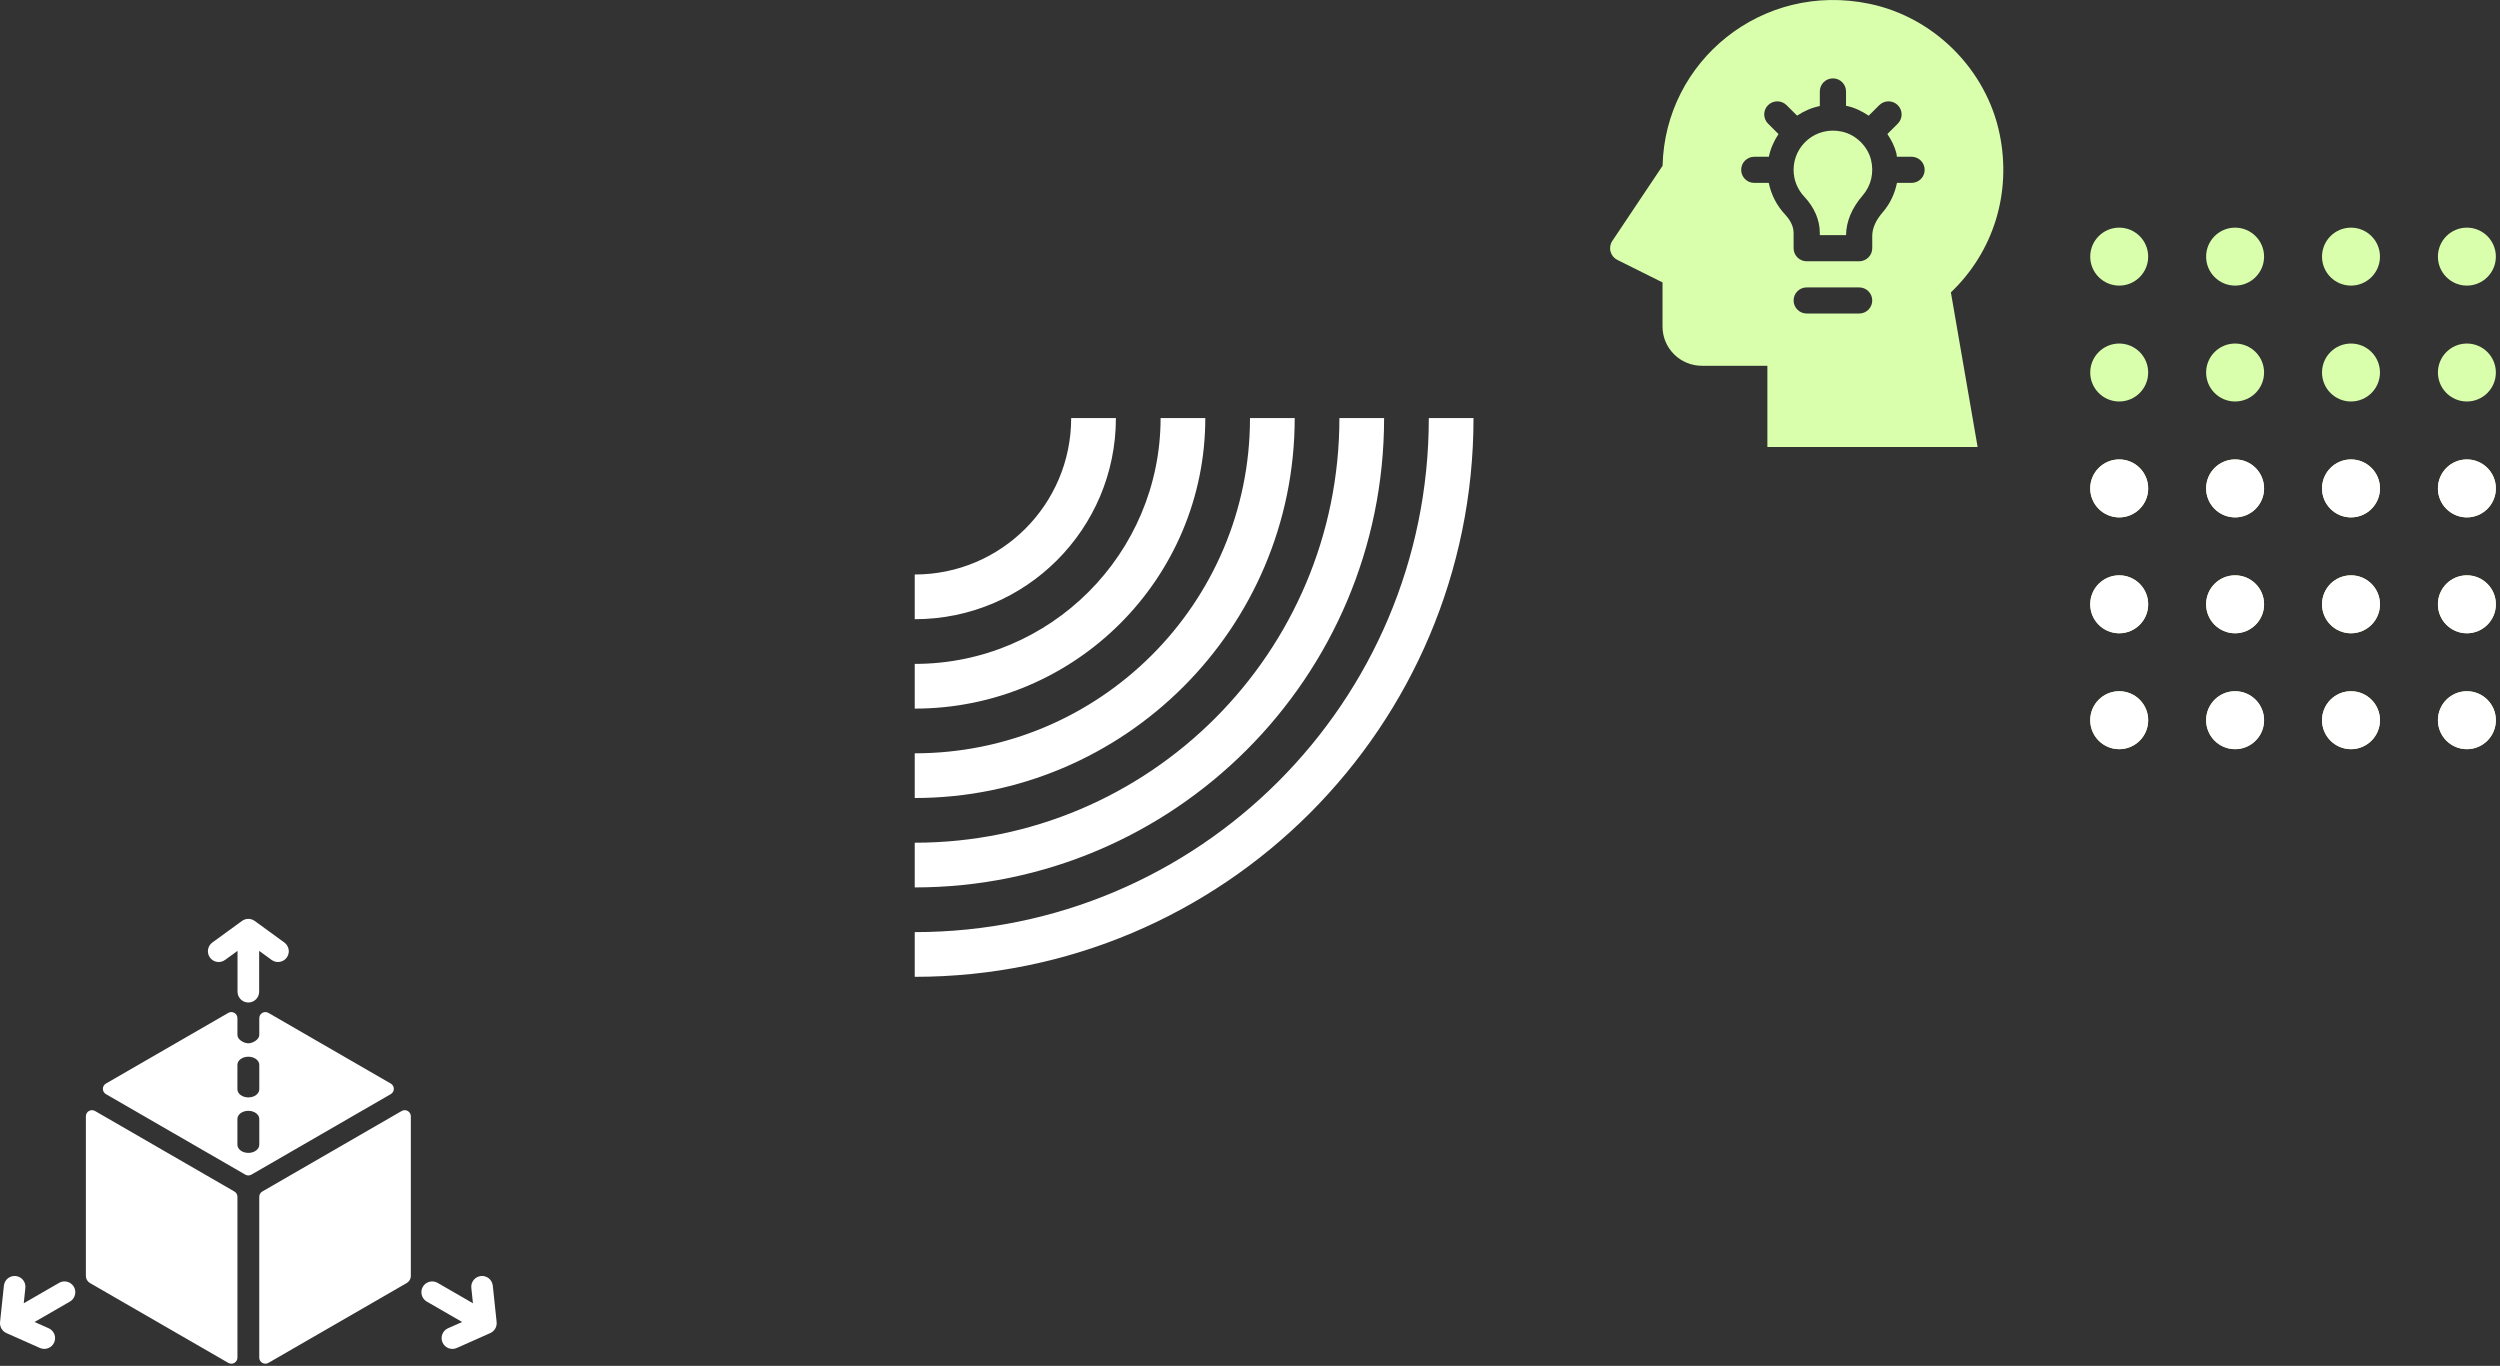 <?xml version="1.0" encoding="UTF-8"?> <svg xmlns="http://www.w3.org/2000/svg" width="604" height="330" viewBox="0 0 604 330" fill="none"><rect x="0" y="0" width="604" height="330" fill="#333333" stroke="none"/><path d="M221.001 192.8C246.349 192.8 269.3 182.524 285.911 165.912C302.524 149.3 312.8 126.35 312.8 101L302 101C302 123.368 292.933 143.618 278.276 158.276C263.618 172.934 243.367 182 221.001 182L221.001 192.8ZM221.001 149.6C234.42 149.6 246.571 144.16 255.364 135.365C264.159 126.571 269.6 114.421 269.6 101L258.799 101C258.799 111.439 254.568 120.889 247.728 127.729C240.889 134.569 231.438 138.801 221 138.801L221.001 149.6ZM221.001 171.2C240.384 171.2 257.935 163.343 270.639 150.638C283.342 137.935 291.2 120.384 291.2 101L280.4 101C280.4 117.403 273.751 132.254 263.002 143.003C252.254 153.751 237.403 160.399 221.001 160.399L221.001 171.2ZM221.001 236C258.279 236 292.029 220.889 316.46 196.46C340.89 172.03 356 138.279 356 101L345.2 101C345.2 135.297 331.298 166.347 308.824 188.823C286.348 211.299 255.297 225.2 221.001 225.2L221.001 236ZM221.001 214.4C252.313 214.4 280.664 201.706 301.186 181.185C321.707 160.664 334.399 132.314 334.399 101L323.601 101C323.601 129.333 312.115 154.983 293.549 173.549C274.984 192.116 249.333 203.6 221.001 203.6L221.001 214.4Z" fill="white"></path><path fill-rule="evenodd" clip-rule="evenodd" d="M116.188 308.288C114.751 308.443 113.721 309.731 113.872 311.154L114.265 314.87L105.718 309.937C104.474 309.22 102.87 309.649 102.151 310.891C101.435 312.135 101.865 313.739 103.107 314.46L111.652 319.392L108.24 320.906C106.922 321.494 106.331 323.032 106.916 324.347C107.502 325.663 109.041 326.257 110.355 325.671L118.422 322.085C119.475 321.634 120.119 320.533 119.982 319.382L119.056 310.602C118.904 309.175 117.622 308.137 116.188 308.288ZM3.813 308.288C5.251 308.443 6.279 309.731 6.13 311.154L5.736 314.87L14.282 309.937C15.526 309.22 17.131 309.649 17.849 310.891C18.565 312.135 18.135 313.739 16.893 314.46L8.348 319.392L11.761 320.909C13.079 321.494 13.669 323.033 13.085 324.347C12.5 325.663 10.961 326.254 9.645 325.671L1.58 322.085C0.527 321.634 -0.119 320.533 0.018 319.382L0.945 310.602C1.098 309.175 2.379 308.137 3.813 308.288ZM69.274 231.352C68.422 232.52 66.793 232.767 65.632 231.925L62.611 229.726V239.596C62.611 241.032 61.436 242.206 59.999 242.206C58.562 242.206 57.388 241.032 57.388 239.596V229.729L54.368 231.925C53.203 232.771 51.572 232.514 50.728 231.352C49.88 230.187 50.138 228.558 51.3 227.71L58.44 222.519C59.355 221.831 60.633 221.823 61.559 222.519L68.698 227.71C69.864 228.558 70.12 230.187 69.274 231.352ZM62.644 276.572C62.644 277.657 61.46 278.539 60.001 278.539C58.54 278.539 57.357 277.659 57.357 276.572V270.341C57.357 269.255 58.54 268.375 60.001 268.375C61.46 268.375 62.644 269.255 62.644 270.341V276.572ZM62.644 263.166C62.644 264.251 61.46 265.133 60.001 265.133C58.54 265.133 57.357 264.253 57.357 263.166V257.267C57.357 256.182 58.54 255.301 60.001 255.301C61.46 255.301 62.644 256.182 62.644 257.267V263.166ZM62.642 245.991V250.058C62.642 251.106 61.178 251.993 60.134 252.06C58.989 252.133 57.363 251.187 57.363 250.058V245.991C57.363 244.855 56.133 244.145 55.151 244.715L25.594 261.788C24.612 262.357 24.612 263.774 25.594 264.341L59.266 283.792C59.722 284.055 60.283 284.055 60.739 283.792L94.411 264.341C95.391 263.774 95.391 262.355 94.411 261.788L64.854 244.715C63.872 244.146 62.642 244.855 62.642 245.991ZM62.637 289.143V327.994C62.637 329.131 63.866 329.84 64.85 329.271L98.273 309.977C98.881 309.626 99.257 308.976 99.257 308.273V269.692C99.257 268.556 98.026 267.847 97.044 268.416L63.374 287.867C62.918 288.13 62.637 288.617 62.637 289.143ZM56.628 287.867L22.959 268.416C21.977 267.849 20.747 268.558 20.747 269.694V308.273C20.747 308.977 21.122 309.626 21.73 309.977L55.154 329.271C56.137 329.84 57.365 329.13 57.365 327.994V289.143C57.365 288.617 57.084 288.13 56.628 287.867Z" fill="white"></path><path fill-rule="evenodd" clip-rule="evenodd" d="M439.667 22.093V25.617C437.704 26.015 435.865 26.823 434.172 27.936L431.639 25.41C430.402 24.177 428.397 24.177 427.161 25.41C425.924 26.643 425.924 28.64 427.161 29.873L429.686 32.391C428.578 34.064 427.756 35.898 427.352 37.875H423.833C422.082 37.875 420.666 39.287 420.666 41.031C420.666 42.776 422.082 44.188 423.833 44.188H427.333C427.914 47.03 429.256 49.673 431.279 51.822C432.216 52.818 433.332 54.403 433.332 56.282V59.969C433.332 61.712 434.749 63.126 436.499 63.126H449.167C450.917 63.126 452.334 61.713 452.334 59.969V57.019C452.334 55.161 453.172 53.25 454.829 51.332C456.634 49.247 457.777 46.792 458.306 44.187H461.834C463.584 44.187 465.001 42.776 465.001 41.031C465.001 39.286 463.584 37.874 461.834 37.874H458.28C458.227 37.6 458.243 37.327 458.175 37.051C457.755 35.36 456.955 33.819 455.991 32.379L458.505 29.872C459.743 28.639 459.743 26.642 458.505 25.409C457.269 24.176 455.265 24.176 454.028 25.409L451.48 27.949C449.87 26.886 448.142 26.006 446.235 25.607C446.157 25.59 446.079 25.598 446 25.582V22.092C446 20.347 444.585 18.936 442.834 18.936C441.084 18.936 439.667 20.348 439.667 22.093ZM436.5 75.749H449.168C450.918 75.749 452.335 74.337 452.335 72.592C452.335 70.847 450.919 69.436 449.168 69.436H436.5C434.75 69.436 433.333 70.847 433.333 72.592C433.333 74.337 434.75 75.749 436.5 75.749ZM452.028 38.567C452.804 41.696 452.077 44.849 450.031 47.21C447.411 50.243 446.057 53.471 446.003 56.812H439.667V56.281C439.667 53.163 438.366 50.126 435.904 47.503C434.246 45.743 433.333 43.447 433.333 41.03C433.333 35.187 438.672 30.472 444.931 31.783C448.6 32.553 451.288 35.584 452.028 38.567ZM477.792 108L471.334 70.638C481.629 60.812 486.03 46.637 483.12 32.423C479.928 16.824 467.284 4.162 451.656 0.917C425.738 -4.486 402.272 14.691 401.679 40.055L389.532 58.217C389.029 58.969 388.873 59.902 389.105 60.777C389.34 61.653 389.937 62.387 390.75 62.791L401.667 68.231V78.904C401.667 84.125 405.929 88.372 411.167 88.372H427V107.999L477.792 108Z" fill="#D9FFAC"></path><path fill-rule="evenodd" clip-rule="evenodd" d="M512 69C515.866 69 519 65.866 519 62C519 58.134 515.866 55 512 55C508.134 55 505 58.134 505 62C505 65.866 508.134 69 512 69ZM519 90C519 93.866 515.866 97 512 97C508.134 97 505 93.866 505 90C505 86.134 508.134 83 512 83C515.866 83 519 86.134 519 90ZM512 125C515.866 125 519 121.866 519 118C519 114.134 515.866 111 512 111C508.134 111 505 114.134 505 118C505 121.866 508.134 125 512 125ZM519 146C519 149.866 515.866 153 512 153C508.134 153 505 149.866 505 146C505 142.134 508.134 139 512 139C515.866 139 519 142.134 519 146ZM519 174C519 177.866 515.866 181 512 181C508.134 181 505 177.866 505 174C505 170.134 508.134 167 512 167C515.866 167 519 170.134 519 174ZM547 174C547 177.866 543.866 181 540 181C536.134 181 533 177.866 533 174C533 170.134 536.134 167 540 167C543.866 167 547 170.134 547 174ZM568 181C571.866 181 575 177.866 575 174C575 170.134 571.866 167 568 167C564.134 167 561 170.134 561 174C561 177.866 564.134 181 568 181ZM603 174C603 177.866 599.866 181 596 181C592.134 181 589 177.866 589 174C589 170.134 592.134 167 596 167C599.866 167 603 170.134 603 174ZM624 181C627.866 181 631 177.866 631 174C631 170.134 627.866 167 624 167C620.134 167 617 170.134 617 174C617 177.866 620.134 181 624 181ZM547 146C547 149.866 543.866 153 540 153C536.134 153 533 149.866 533 146C533 142.134 536.134 139 540 139C543.866 139 547 142.134 547 146ZM540 125C543.866 125 547 121.866 547 118C547 114.134 543.866 111 540 111C536.134 111 533 114.134 533 118C533 121.866 536.134 125 540 125ZM547 90C547 93.866 543.866 97 540 97C536.134 97 533 93.866 533 90C533 86.134 536.134 83 540 83C543.866 83 547 86.134 547 90ZM540 69C543.866 69 547 65.866 547 62C547 58.134 543.866 55 540 55C536.134 55 533 58.134 533 62C533 65.866 536.134 69 540 69ZM575 146C575 149.866 571.866 153 568 153C564.134 153 561 149.866 561 146C561 142.134 564.134 139 568 139C571.866 139 575 142.134 575 146ZM568 125C571.866 125 575 121.866 575 118C575 114.134 571.866 111 568 111C564.134 111 561 114.134 561 118C561 121.866 564.134 125 568 125ZM575 90C575 93.866 571.866 97 568 97C564.134 97 561 93.866 561 90C561 86.134 564.134 83 568 83C571.866 83 575 86.134 575 90ZM568 69C571.866 69 575 65.866 575 62C575 58.134 571.866 55 568 55C564.134 55 561 58.134 561 62C561 65.866 564.134 69 568 69ZM603 146C603 149.866 599.866 153 596 153C592.134 153 589 149.866 589 146C589 142.134 592.134 139 596 139C599.866 139 603 142.134 603 146ZM596 125C599.866 125 603 121.866 603 118C603 114.134 599.866 111 596 111C592.134 111 589 114.134 589 118C589 121.866 592.134 125 596 125ZM603 90C603 93.866 599.866 97 596 97C592.134 97 589 93.866 589 90C589 86.134 592.134 83 596 83C599.866 83 603 86.134 603 90ZM596 69C599.866 69 603 65.866 603 62C603 58.134 599.866 55 596 55C592.134 55 589 58.134 589 62C589 65.866 592.134 69 596 69ZM631 146C631 149.866 627.866 153 624 153C620.134 153 617 149.866 617 146C617 142.134 620.134 139 624 139C627.866 139 631 142.134 631 146ZM624 125C627.866 125 631 121.866 631 118C631 114.134 627.866 111 624 111C620.134 111 617 114.134 617 118C617 121.866 620.134 125 624 125ZM631 90C631 93.866 627.866 97 624 97C620.134 97 617 93.866 617 90C617 86.134 620.134 83 624 83C627.866 83 631 86.134 631 90ZM624 69C627.866 69 631 65.866 631 62C631 58.134 627.866 55 624 55C620.134 55 617 58.134 617 62C617 65.866 620.134 69 624 69Z" fill="#D9FFAC"></path><path fill-rule="evenodd" clip-rule="evenodd" d="M512 125C515.866 125 519 121.866 519 118C519 114.134 515.866 111 512 111C508.134 111 505 114.134 505 118C505 121.866 508.134 125 512 125ZM519 146C519 149.866 515.866 153 512 153C508.134 153 505 149.866 505 146C505 142.134 508.134 139 512 139C515.866 139 519 142.134 519 146ZM519 174C519 177.866 515.866 181 512 181C508.134 181 505 177.866 505 174C505 170.134 508.134 167 512 167C515.866 167 519 170.134 519 174ZM547 174C547 177.866 543.866 181 540 181C536.134 181 533 177.866 533 174C533 170.134 536.134 167 540 167C543.866 167 547 170.134 547 174ZM568 181C571.866 181 575 177.866 575 174C575 170.134 571.866 167 568 167C564.134 167 561 170.134 561 174C561 177.866 564.134 181 568 181ZM603 174C603 177.866 599.866 181 596 181C592.134 181 589 177.866 589 174C589 170.134 592.134 167 596 167C599.866 167 603 170.134 603 174ZM624 181C627.866 181 631 177.866 631 174C631 170.134 627.866 167 624 167C620.134 167 617 170.134 617 174C617 177.866 620.134 181 624 181ZM547 146C547 149.866 543.866 153 540 153C536.134 153 533 149.866 533 146C533 142.134 536.134 139 540 139C543.866 139 547 142.134 547 146ZM540 125C543.866 125 547 121.866 547 118C547 114.134 543.866 111 540 111C536.134 111 533 114.134 533 118C533 121.866 536.134 125 540 125ZM575 146C575 149.866 571.866 153 568 153C564.134 153 561 149.866 561 146C561 142.134 564.134 139 568 139C571.866 139 575 142.134 575 146ZM568 125C571.866 125 575 121.866 575 118C575 114.134 571.866 111 568 111C564.134 111 561 114.134 561 118C561 121.866 564.134 125 568 125ZM603 146C603 149.866 599.866 153 596 153C592.134 153 589 149.866 589 146C589 142.134 592.134 139 596 139C599.866 139 603 142.134 603 146ZM596 125C599.866 125 603 121.866 603 118C603 114.134 599.866 111 596 111C592.134 111 589 114.134 589 118C589 121.866 592.134 125 596 125ZM631 146C631 149.866 627.866 153 624 153C620.134 153 617 149.866 617 146C617 142.134 620.134 139 624 139C627.866 139 631 142.134 631 146ZM624 125C627.866 125 631 121.866 631 118C631 114.134 627.866 111 624 111C620.134 111 617 114.134 617 118C617 121.866 620.134 125 624 125Z" fill="white"></path></svg> 